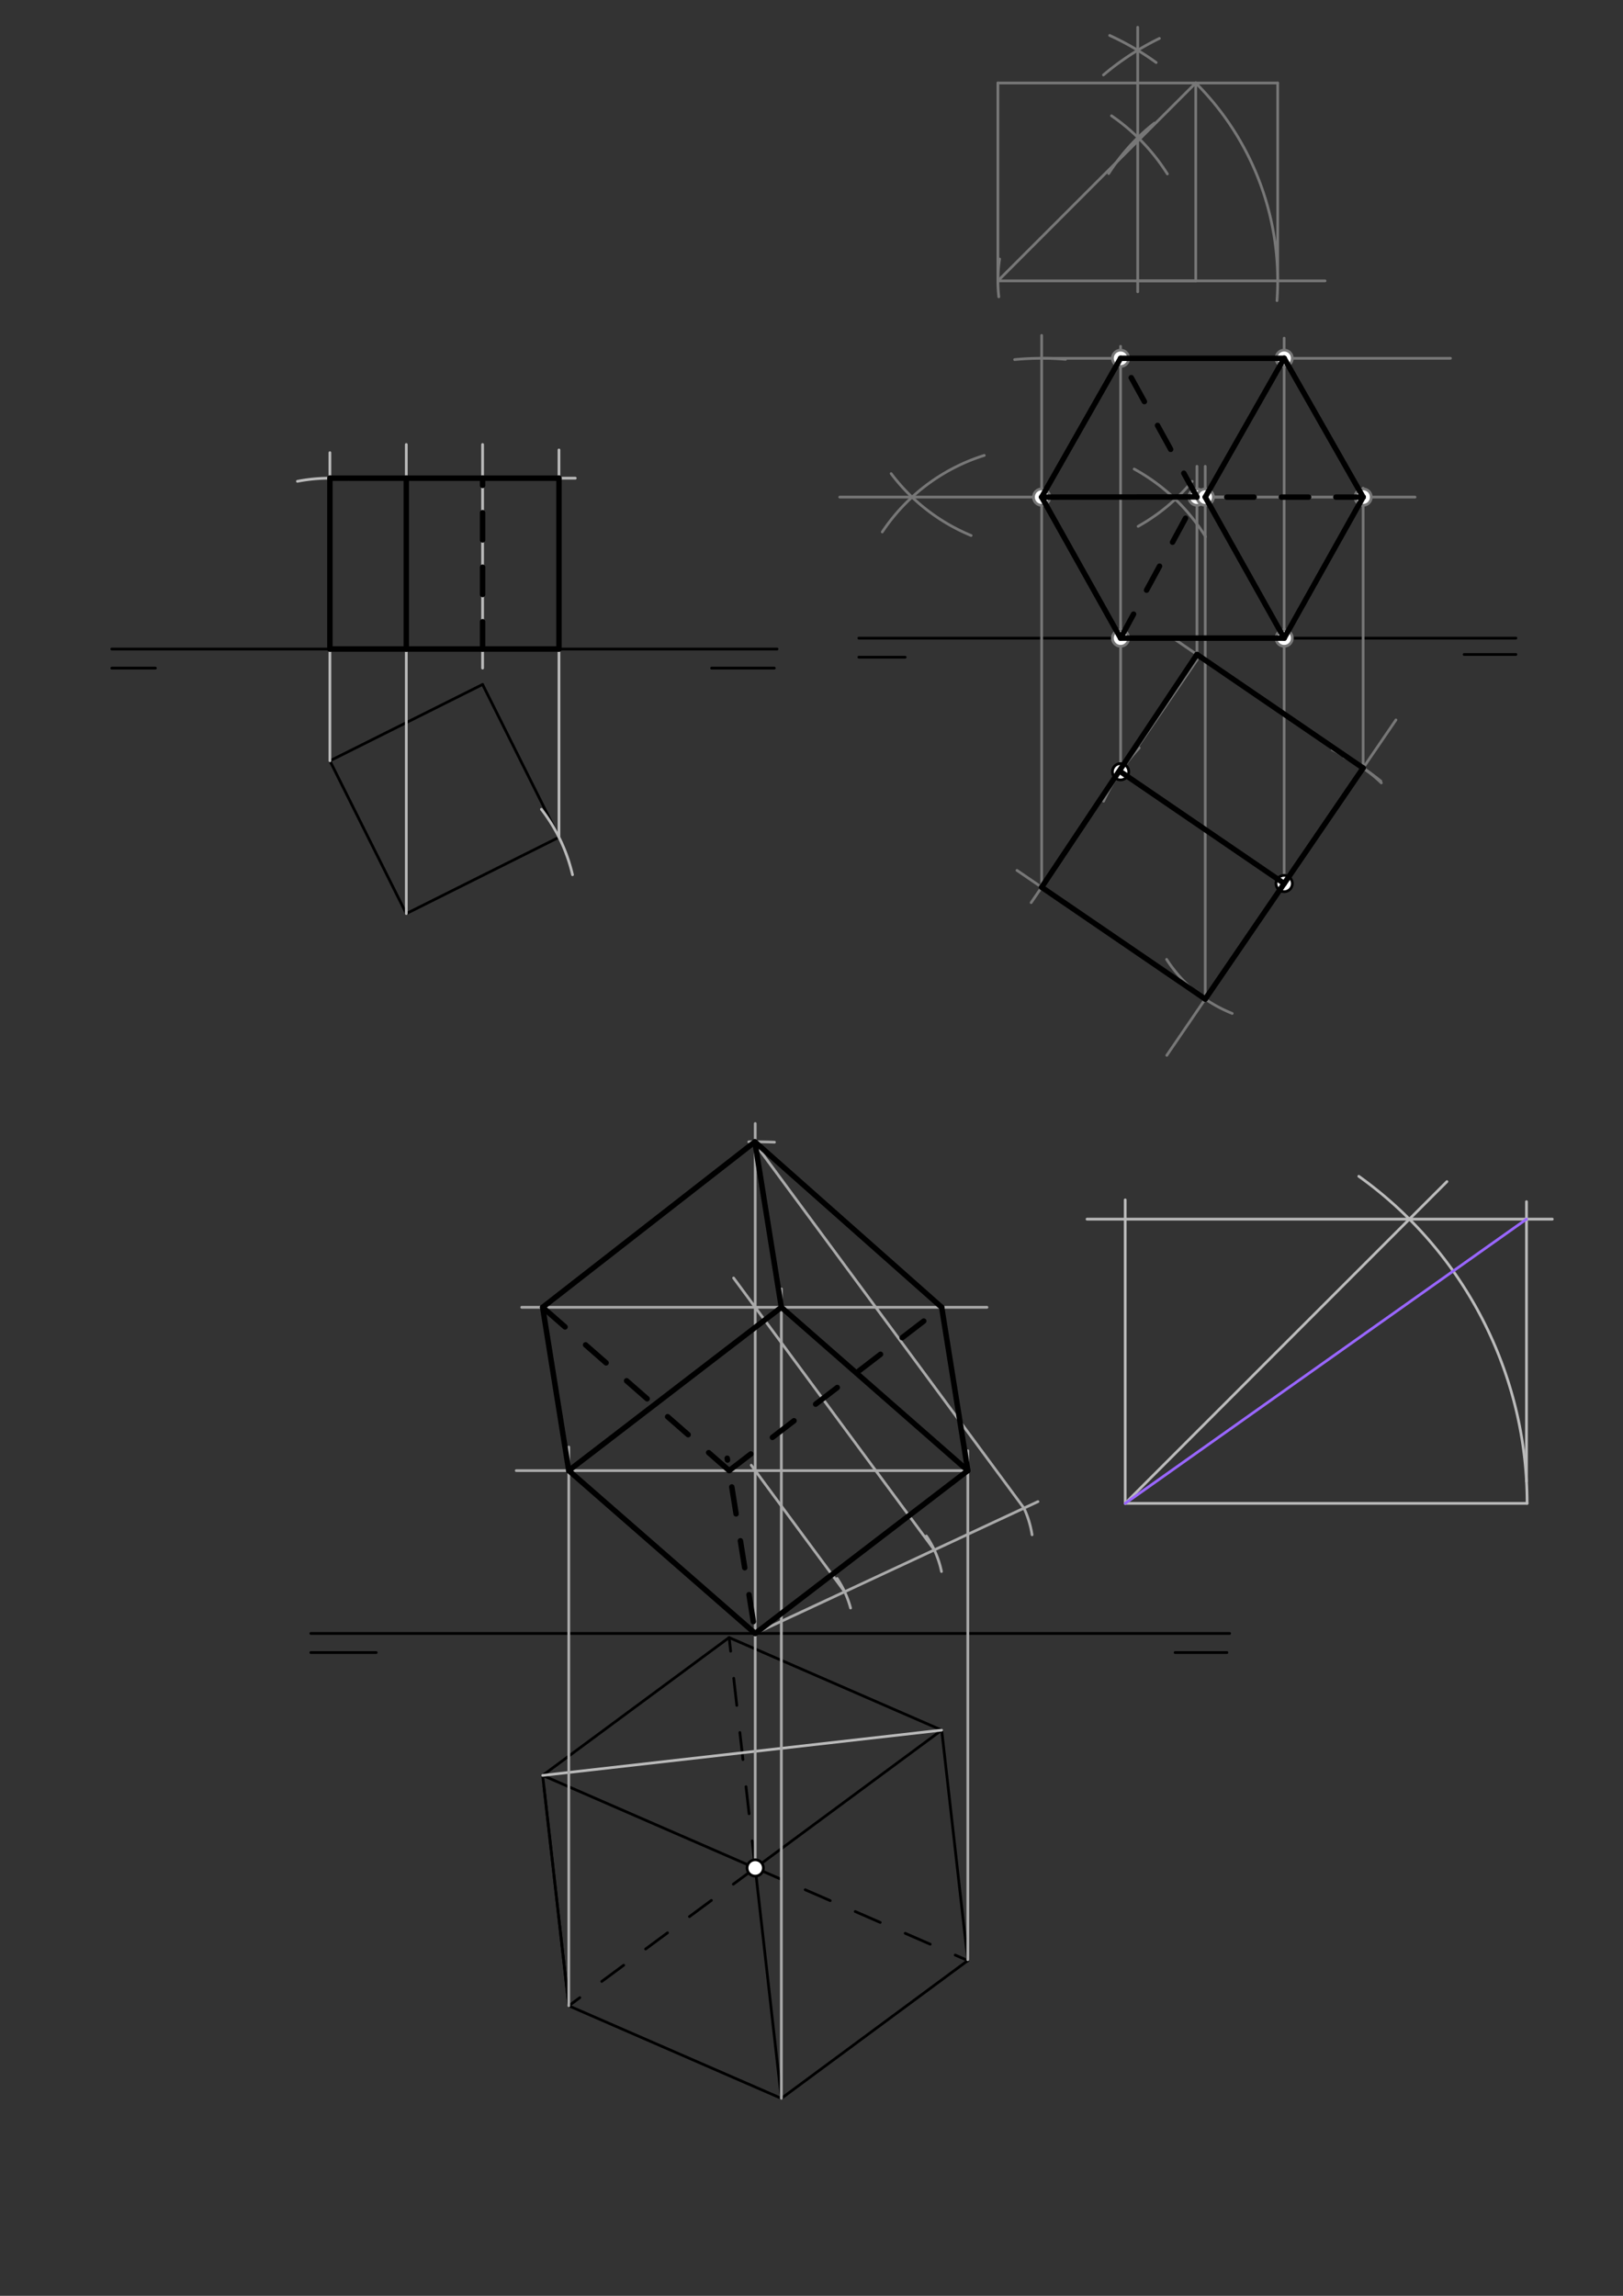 <svg xmlns="http://www.w3.org/2000/svg" class="svg--816" height="100%" preserveAspectRatio="xMidYMid meet" viewBox="0 0 595.276 841.89" width="100%"><rect x="0" y="0" width="595.276" height="841.89" fill="#333333" stroke="none"/><defs><marker id="marker-arrow" markerHeight="16" markerUnits="userSpaceOnUse" markerWidth="24" orient="auto-start-reverse" refX="24" refY="4" viewBox="0 0 24 8"><path d="M 0 0 L 24 4 L 0 8 z" stroke="inherit"></path></marker></defs><g class="aux-layer--949"><g class="element--733"><line stroke="#000000" stroke-dasharray="none" stroke-linecap="round" stroke-width="1" x1="41" x2="285" y1="238" y2="238"></line></g><g class="element--733"><line stroke="#000000" stroke-dasharray="none" stroke-linecap="round" stroke-width="1" x1="41" x2="57" y1="245" y2="245"></line></g><g class="element--733"><line stroke="#000000" stroke-dasharray="none" stroke-linecap="round" stroke-width="1" x1="284" x2="261" y1="245" y2="245"></line></g><g class="element--733"><line stroke="#000000" stroke-dasharray="none" stroke-linecap="round" stroke-width="1" x1="177" x2="121" y1="251" y2="279"></line></g><g class="element--733"><line stroke="#000000" stroke-dasharray="none" stroke-linecap="round" stroke-width="1" x1="121" x2="149.016" y1="279" y2="335.032"></line></g><g class="element--733"><line stroke="#000000" stroke-dasharray="none" stroke-linecap="round" stroke-width="1" x1="177" x2="205.016" y1="251" y2="307.032"></line></g><g class="element--733"><line stroke="#000000" stroke-dasharray="none" stroke-linecap="round" stroke-width="1" x1="205.016" x2="148.984" y1="307.032" y2="335.048"></line></g><g class="element--733"><line stroke="#000000" stroke-dasharray="none" stroke-linecap="round" stroke-width="1" x1="114" x2="451" y1="599" y2="599"></line></g><g class="element--733"><line stroke="#000000" stroke-dasharray="none" stroke-linecap="round" stroke-width="1" x1="114" x2="138" y1="606" y2="606"></line></g><g class="element--733"><line stroke="#000000" stroke-dasharray="none" stroke-linecap="round" stroke-width="1" x1="450" x2="431" y1="606" y2="606"></line></g><g class="element--733"><line stroke="#000000" stroke-dasharray="none" stroke-linecap="round" stroke-width="1" x1="267.419" x2="345.387" y1="600.502" y2="634.453"></line></g><g class="element--733"><line stroke="#000000" stroke-dasharray="none" stroke-linecap="round" stroke-width="1" x1="345.387" x2="354.968" y1="634.453" y2="718.951"></line></g><g class="element--733"><line stroke="#000000" stroke-dasharray="none" stroke-linecap="round" stroke-width="1" x1="354.968" x2="286.581" y1="718.951" y2="769.498"></line></g><g class="element--733"><line stroke="#000000" stroke-dasharray="none" stroke-linecap="round" stroke-width="1" x1="286.581" x2="208.613" y1="769.498" y2="735.547"></line></g><g class="element--733"><line stroke="#000000" stroke-dasharray="none" stroke-linecap="round" stroke-width="1" x1="208.613" x2="199.48" y1="735.547" y2="655"></line></g><g class="element--733"><line stroke="#000000" stroke-dasharray="none" stroke-linecap="round" stroke-width="1" x1="199.032" x2="267.419" y1="651.049" y2="600.502"></line></g><g class="element--733"><line stroke="#000000" stroke-dasharray="none" stroke-linecap="round" stroke-width="1" x1="277" x2="199.032" y1="685" y2="651.049"></line></g><g class="element--733"><line stroke="#000000" stroke-dasharray="none" stroke-linecap="round" stroke-width="1" x1="199.032" x2="208.613" y1="651.049" y2="735.547"></line></g><g class="element--733"><line stroke="#000000" stroke-dasharray="none" stroke-linecap="round" stroke-width="1" x1="277" x2="286.581" y1="685" y2="769.498"></line></g><g class="element--733"><line stroke="#000000" stroke-dasharray="10" stroke-linecap="round" stroke-width="1" x1="277" x2="354.968" y1="685" y2="718.951"></line></g><g class="element--733"><line stroke="#000000" stroke-dasharray="10" stroke-linecap="round" stroke-width="1" x1="277" x2="267.419" y1="685" y2="600.502"></line></g><g class="element--733"><line stroke="#000000" stroke-dasharray="10" stroke-linecap="round" stroke-width="1" x1="277" x2="208.613" y1="685" y2="735.547"></line></g><g class="element--733"><line stroke="#000000" stroke-dasharray="none" stroke-linecap="round" stroke-width="1" x1="277" x2="345.387" y1="685" y2="634.453"></line></g><g class="element--733"><line stroke="#000000" stroke-dasharray="none" stroke-linecap="round" stroke-width="1" x1="315" x2="556" y1="234" y2="234"></line></g><g class="element--733"><line stroke="#000000" stroke-dasharray="none" stroke-linecap="round" stroke-width="1" x1="315" x2="332" y1="241" y2="241"></line></g><g class="element--733"><line stroke="#000000" stroke-dasharray="none" stroke-linecap="round" stroke-width="1" x1="556" x2="537" y1="240" y2="240"></line></g><g class="element--733"><line stroke="#000000" stroke-dasharray="10" stroke-linecap="round" stroke-width="1" x1="411" x2="471" y1="283" y2="324"></line></g><g class="element--733"><line stroke="#bbbbbb" stroke-dasharray="none" stroke-linecap="round" stroke-width="1" x1="121" x2="121" y1="279" y2="166"></line></g><g class="element--733"><line stroke="#bbbbbb" stroke-dasharray="none" stroke-linecap="round" stroke-width="1" x1="149.016" x2="149.016" y1="335.032" y2="163"></line></g><g class="element--733"><line stroke="#bbbbbb" stroke-dasharray="none" stroke-linecap="round" stroke-width="1" x1="177" x2="177" y1="245" y2="163"></line></g><g class="element--733"><line stroke="#bbbbbb" stroke-dasharray="none" stroke-linecap="round" stroke-width="1" x1="205.016" x2="205.016" y1="307.032" y2="165"></line></g><g class="element--733"><path d="M 198.582 296.779 A 62.61 62.61 0 0 1 209.98 320.771" fill="none" stroke="#bbbbbb" stroke-dasharray="none" stroke-linecap="round" stroke-width="1"></path></g><g class="element--733"><path d="M 109.096 176.496 A 62.646 62.646 0 0 1 127.811 175.726" fill="none" stroke="#bbbbbb" stroke-dasharray="none" stroke-linecap="round" stroke-width="1"></path></g><g class="element--733"><line stroke="#bbbbbb" stroke-dasharray="none" stroke-linecap="round" stroke-width="1" x1="121" x2="211" y1="175.354" y2="175.354"></line></g><g class="element--733"><line stroke="#777777" stroke-dasharray="none" stroke-linecap="round" stroke-width="1" x1="366" x2="366" y1="103" y2="30.433"></line></g><g class="element--733"><line stroke="#777777" stroke-dasharray="none" stroke-linecap="round" stroke-width="1" x1="366" x2="438.567" y1="103" y2="103"></line></g><g class="element--733"><line stroke="#777777" stroke-dasharray="none" stroke-linecap="round" stroke-width="1" x1="438.567" x2="438.567" y1="103" y2="30.433"></line></g><g class="element--733"><line stroke="#777777" stroke-dasharray="none" stroke-linecap="round" stroke-width="1" x1="438.567" x2="366" y1="30.433" y2="30.433"></line></g><g class="element--733"><line stroke="#777777" stroke-dasharray="none" stroke-linecap="round" stroke-width="1" x1="438.567" x2="366" y1="30.433" y2="103"></line></g><g class="element--733"><line stroke="#777777" stroke-dasharray="none" stroke-linecap="round" stroke-width="1" x1="417" x2="486" y1="103" y2="103"></line></g><g class="element--733"><path d="M 438.567 30.433 A 102.625 102.625 0 0 1 468.37 110.238" fill="none" stroke="#777777" stroke-dasharray="none" stroke-linecap="round" stroke-width="1"></path></g><g class="element--733"><line stroke="#777777" stroke-dasharray="none" stroke-linecap="round" stroke-width="1" x1="468.625" x2="468.625" y1="103" y2="30.433"></line></g><g class="element--733"><line stroke="#777777" stroke-dasharray="none" stroke-linecap="round" stroke-width="1" x1="438.567" x2="468.625" y1="30.433" y2="30.433"></line></g><g class="element--733"><path d="M 407 13 A 98.899 98.899 0 0 1 424.05 22.93" fill="none" stroke="#777777" stroke-dasharray="none" stroke-linecap="round" stroke-width="1"></path></g><g class="element--733"><path d="M 425.237 14.093 A 98.929 98.929 0 0 0 404.716 27.485" fill="none" stroke="#777777" stroke-dasharray="none" stroke-linecap="round" stroke-width="1"></path></g><g class="element--733"><path d="M 407.681 42.463 A 73.498 73.498 0 0 1 428.165 63.788" fill="none" stroke="#777777" stroke-dasharray="none" stroke-linecap="round" stroke-width="1"></path></g><g class="element--733"><path d="M 423.426 45.146 A 73.417 73.417 0 0 0 406.645 63.648" fill="none" stroke="#777777" stroke-dasharray="none" stroke-linecap="round" stroke-width="1"></path></g><g class="element--733"><line stroke="#777777" stroke-dasharray="none" stroke-linecap="round" stroke-width="1" x1="417.283" x2="417.283" y1="10" y2="107"></line></g><g class="element--733"><line stroke="#777777" stroke-dasharray="none" stroke-linecap="round" stroke-width="1" x1="512" x2="427.95" y1="264" y2="387"></line></g><g class="element--733"><path d="M 366.629 94.993 A 51.283 51.283 0 0 0 366.334 108.847" fill="none" stroke="#777777" stroke-dasharray="none" stroke-linecap="round" stroke-width="1"></path></g><g class="element--733"><path d="M 427.887 351.815 A 51.307 51.307 0 0 0 451.945 371.637" fill="none" stroke="#777777" stroke-dasharray="none" stroke-linecap="round" stroke-width="1"></path></g><g class="element--733"><path d="M 492.964 277.632 A 51.307 51.307 0 0 1 506.638 287.09" fill="none" stroke="#777777" stroke-dasharray="none" stroke-linecap="round" stroke-width="1"></path></g><g class="element--733"><line stroke="#777777" stroke-dasharray="none" stroke-linecap="round" stroke-width="1" x1="442.053" x2="373" y1="366.361" y2="319.175"></line></g><g class="element--733"><line stroke="#777777" stroke-dasharray="none" stroke-linecap="round" stroke-width="1" x1="378.2" x2="439.017" y1="331" y2="242"></line></g><g class="element--733"><line stroke="#777777" stroke-dasharray="none" stroke-linecap="round" stroke-width="1" x1="498" x2="430" y1="280.308" y2="233.841"></line></g><g class="element--733"><path d="M 417.822 274.29 A 72.794 72.794 0 0 0 404.771 293.79" fill="none" stroke="#777777" stroke-dasharray="none" stroke-linecap="round" stroke-width="1"></path></g><g class="element--733"><line stroke="#777777" stroke-dasharray="none" stroke-linecap="round" stroke-width="1" x1="382.053" x2="382.053" y1="325.361" y2="123"></line></g><g class="element--733"><path d="M 488.625 274.894 A 102.641 102.641 0 0 1 506.472 286.453" fill="none" stroke="#777777" stroke-dasharray="none" stroke-linecap="round" stroke-width="1"></path></g><g class="element--733"><path d="M 372.143 131.865 A 102.614 102.614 0 0 1 390.822 131.761" fill="none" stroke="#777777" stroke-dasharray="none" stroke-linecap="round" stroke-width="1"></path></g><g class="element--733"><line stroke="#777777" stroke-dasharray="none" stroke-linecap="round" stroke-width="1" x1="383.006" x2="532" y1="131.39" y2="131.39"></line></g><g class="element--733"><path d="M 361 167 A 70.23 70.23 0 0 0 323.598 195.073" fill="none" stroke="#777777" stroke-dasharray="none" stroke-linecap="round" stroke-width="1"></path></g><g class="element--733"><path d="M 326.85 173.681 A 70.299 70.299 0 0 0 356.177 196.369" fill="none" stroke="#777777" stroke-dasharray="none" stroke-linecap="round" stroke-width="1"></path></g><g class="element--733"><path d="M 416 172 A 70.685 70.685 0 0 1 442.161 196.806" fill="none" stroke="#777777" stroke-dasharray="none" stroke-linecap="round" stroke-width="1"></path></g><g class="element--733"><path d="M 437.254 176.546 A 70.583 70.583 0 0 1 417.442 193.002" fill="none" stroke="#777777" stroke-dasharray="none" stroke-linecap="round" stroke-width="1"></path></g><g class="element--733"><line stroke="#777777" stroke-dasharray="none" stroke-linecap="round" stroke-width="1" x1="308" x2="450" y1="182.297" y2="182.297"></line></g><g class="element--733"><line stroke="#777777" stroke-dasharray="none" stroke-linecap="round" stroke-width="1" x1="407" x2="519" y1="182.297" y2="182.297"></line></g><g class="element--733"><line stroke="#777777" stroke-dasharray="none" stroke-linecap="round" stroke-width="1" x1="411" x2="411" y1="283" y2="127"></line></g><g class="element--733"><line stroke="#777777" stroke-dasharray="none" stroke-linecap="round" stroke-width="1" x1="439.017" x2="439.017" y1="242" y2="171"></line></g><g class="element--733"><line stroke="#777777" stroke-dasharray="none" stroke-linecap="round" stroke-width="1" x1="471" x2="471" y1="324" y2="124"></line></g><g class="element--733"><line stroke="#777777" stroke-dasharray="none" stroke-linecap="round" stroke-width="1" x1="442.053" x2="442.053" y1="366.361" y2="171"></line></g><g class="element--733"><line stroke="#777777" stroke-dasharray="none" stroke-linecap="round" stroke-width="1" x1="499.962" x2="499.962" y1="281.616" y2="179"></line></g><g class="element--733"><line stroke="#777777" stroke-dasharray="none" stroke-linecap="round" stroke-width="1" x1="411" x2="411" y1="283" y2="228"></line></g><g class="element--733"><line stroke="#bbbbbb" stroke-dasharray="none" stroke-linecap="round" stroke-width="1" x1="199.032" x2="345.387" y1="651.049" y2="634.453"></line></g><g class="element--733"><line stroke="#bbbbbb" stroke-dasharray="none" stroke-linecap="round" stroke-width="1" x1="412.7" x2="560.102" y1="551.3" y2="551.3"></line></g><g class="element--733"><line stroke="#bbbbbb" stroke-dasharray="none" stroke-linecap="round" stroke-width="1" x1="412.7" x2="530.7" y1="551.3" y2="433.3"></line></g><g class="element--733"><path d="M 560.102 551.3 A 147.402 147.402 0 0 0 498.381 431.358" fill="none" stroke="#bbbbbb" stroke-dasharray="none" stroke-linecap="round" stroke-width="1"></path></g><g class="element--733"><line stroke="#bbbbbb" stroke-dasharray="none" stroke-linecap="round" stroke-width="1" x1="398.7" x2="569.35" y1="447.071" y2="447.071"></line></g><g class="element--733"><line stroke="#bbbbbb" stroke-dasharray="none" stroke-linecap="round" stroke-width="1" x1="412.7" x2="412.7" y1="551.3" y2="440"></line></g><g class="element--733"><line stroke="#bbbbbb" stroke-dasharray="none" stroke-linecap="round" stroke-width="1" x1="559.881" x2="559.881" y1="543.235" y2="440.65"></line></g><g class="element--733"><line stroke="#9966ff" stroke-dasharray="none" stroke-linecap="round" stroke-width="1" x1="559.881" x2="412.7" y1="447.071" y2="551.3"></line></g><g class="element--733"><line stroke="#aaaaaa" stroke-dasharray="none" stroke-linecap="round" stroke-width="1" x1="277" x2="277" y1="685" y2="423.3"></line></g><g class="element--733"><line stroke="#aaaaaa" stroke-dasharray="none" stroke-linecap="round" stroke-width="1" x1="277" x2="277" y1="423.3" y2="412"></line></g><g class="element--733"><path d="M 274.646 418.732 A 180.283 180.283 0 0 1 284.053 418.855" fill="none" stroke="#aaaaaa" stroke-dasharray="none" stroke-linecap="round" stroke-width="1"></path></g><g class="element--733"><line stroke="#aaaaaa" stroke-dasharray="none" stroke-linecap="round" stroke-width="1" x1="277" x2="380.7" y1="599" y2="550.65"></line></g><g class="element--733"><path d="M 307.053 578.849 A 36.183 36.183 0 0 1 311.96 589.671" fill="none" stroke="#aaaaaa" stroke-dasharray="none" stroke-linecap="round" stroke-width="1"></path></g><g class="element--733"><path d="M 339.775 563.274 A 36.283 36.283 0 0 1 345.31 576.286" fill="none" stroke="#aaaaaa" stroke-dasharray="none" stroke-linecap="round" stroke-width="1"></path></g><g class="element--733"><path d="M 375.563 553.045 A 36.283 36.283 0 0 1 378.533 562.814" fill="none" stroke="#aaaaaa" stroke-dasharray="none" stroke-linecap="round" stroke-width="1"></path></g><g class="element--733"><line stroke="#aaaaaa" stroke-dasharray="none" stroke-linecap="round" stroke-width="1" x1="375.563" x2="276.646" y1="553.045" y2="419.032"></line></g><g class="element--733"><line stroke="#aaaaaa" stroke-dasharray="none" stroke-linecap="round" stroke-width="1" x1="342.678" x2="269.068" y1="568.378" y2="468.65"></line></g><g class="element--733"><line stroke="#aaaaaa" stroke-dasharray="none" stroke-linecap="round" stroke-width="1" x1="309.794" x2="275.538" y1="583.71" y2="537.3"></line></g><g class="element--733"><line stroke="#aaaaaa" stroke-dasharray="none" stroke-linecap="round" stroke-width="1" x1="189.35" x2="355.35" y1="539.281" y2="539.281"></line></g><g class="element--733"><line stroke="#aaaaaa" stroke-dasharray="none" stroke-linecap="round" stroke-width="1" x1="191.35" x2="362" y1="479.396" y2="479.396"></line></g><g class="element--733"><line stroke="#aaaaaa" stroke-dasharray="none" stroke-linecap="round" stroke-width="1" x1="208.613" x2="208.613" y1="735.547" y2="530.65"></line></g><g class="element--733"><line stroke="#aaaaaa" stroke-dasharray="none" stroke-linecap="round" stroke-width="1" x1="354.968" x2="354.968" y1="718.65" y2="532"></line></g><g class="element--733"><line stroke="#aaaaaa" stroke-dasharray="none" stroke-linecap="round" stroke-width="1" x1="286.581" x2="286.581" y1="769.498" y2="472.65"></line></g><g class="element--733"><circle cx="277" cy="685" r="3" stroke="#000000" stroke-width="1" fill="#ffffff"></circle>}</g><g class="element--733"><circle cx="471" cy="324" r="3" stroke="#000000" stroke-width="1" fill="#ffffff"></circle>}</g><g class="element--733"><circle cx="411" cy="283" r="3" stroke="#000000" stroke-width="1" fill="#ffffff"></circle>}</g><g class="element--733"><circle cx="382.053" cy="182.297" r="3" stroke="#777777" stroke-width="1" fill="#ffffff"></circle>}</g><g class="element--733"><circle cx="411" cy="131.39" r="3" stroke="#777777" stroke-width="1" fill="#ffffff"></circle>}</g><g class="element--733"><circle cx="411" cy="234" r="3" stroke="#777777" stroke-width="1" fill="#ffffff"></circle>}</g><g class="element--733"><circle cx="439.017" cy="182.297" r="3" stroke="#777777" stroke-width="1" fill="#ffffff"></circle>}</g><g class="element--733"><circle cx="471" cy="131.39" r="3" stroke="#777777" stroke-width="1" fill="#ffffff"></circle>}</g><g class="element--733"><circle cx="471" cy="234" r="3" stroke="#777777" stroke-width="1" fill="#ffffff"></circle>}</g><g class="element--733"><circle cx="442.053" cy="182.297" r="3" stroke="#777777" stroke-width="1" fill="#ffffff"></circle>}</g><g class="element--733"><circle cx="499.962" cy="182.297" r="3" stroke="#777777" stroke-width="1" fill="#ffffff"></circle>}</g></g><g class="main-layer--75a"><g class="element--733"><line stroke="#000000" stroke-dasharray="none" stroke-linecap="round" stroke-width="2" x1="121" x2="121" y1="238" y2="175.354"></line></g><g class="element--733"><line stroke="#000000" stroke-dasharray="none" stroke-linecap="round" stroke-width="2" x1="121" x2="205.016" y1="175.354" y2="175.354"></line></g><g class="element--733"><line stroke="#000000" stroke-dasharray="none" stroke-linecap="round" stroke-width="2" x1="205.016" x2="205.016" y1="175.354" y2="238"></line></g><g class="element--733"><line stroke="#000000" stroke-dasharray="none" stroke-linecap="round" stroke-width="2" x1="205.016" x2="121" y1="238" y2="238"></line></g><g class="element--733"><line stroke="#000000" stroke-dasharray="none" stroke-linecap="round" stroke-width="2" x1="149.016" x2="149.016" y1="238" y2="175.354"></line></g><g class="element--733"><line stroke="#000000" stroke-dasharray="10" stroke-linecap="round" stroke-width="2" x1="177" x2="177" y1="238" y2="175.354"></line></g><g class="element--733"><line stroke="#000000" stroke-dasharray="none" stroke-linecap="round" stroke-width="2" x1="471" x2="499.962" y1="234" y2="182.297"></line></g><g class="element--733"><line stroke="#000000" stroke-dasharray="none" stroke-linecap="round" stroke-width="2" x1="499.962" x2="471" y1="182.297" y2="131.39"></line></g><g class="element--733"><line stroke="#000000" stroke-dasharray="none" stroke-linecap="round" stroke-width="2" x1="471" x2="411" y1="131.39" y2="131.39"></line></g><g class="element--733"><line stroke="#000000" stroke-dasharray="none" stroke-linecap="round" stroke-width="2" x1="411" x2="382.053" y1="131.39" y2="182.297"></line></g><g class="element--733"><line stroke="#000000" stroke-dasharray="none" stroke-linecap="round" stroke-width="2" x1="382.053" x2="411" y1="182.297" y2="234"></line></g><g class="element--733"><line stroke="#000000" stroke-dasharray="none" stroke-linecap="round" stroke-width="2" x1="411" x2="471" y1="234" y2="234"></line></g><g class="element--733"><line stroke="#000000" stroke-dasharray="none" stroke-linecap="round" stroke-width="2" x1="471" x2="442.053" y1="234" y2="182.297"></line></g><g class="element--733"><line stroke="#000000" stroke-dasharray="none" stroke-linecap="round" stroke-width="2" x1="471" x2="442.053" y1="131.39" y2="182.297"></line></g><g class="element--733"><line stroke="#000000" stroke-dasharray="10" stroke-linecap="round" stroke-width="2" x1="411" x2="439.017" y1="234" y2="182.297"></line></g><g class="element--733"><line stroke="#000000" stroke-dasharray="10" stroke-linecap="round" stroke-width="2" x1="439.017" x2="411" y1="182.297" y2="131.39"></line></g><g class="element--733"><line stroke="#000000" stroke-dasharray="10" stroke-linecap="round" stroke-width="2" x1="499.962" x2="442.053" y1="182.297" y2="182.297"></line></g><g class="element--733"><line stroke="#000000" stroke-dasharray="none" stroke-linecap="round" stroke-width="2" x1="439.017" x2="382.053" y1="182.233" y2="182.297"></line></g><g class="element--733"><line stroke="#000000" stroke-dasharray="none" stroke-linecap="round" stroke-width="2" x1="442.053" x2="499.962" y1="366.361" y2="281.616"></line></g><g class="element--733"><line stroke="#000000" stroke-dasharray="none" stroke-linecap="round" stroke-width="2" x1="499.947" x2="439.017" y1="281.639" y2="240.003"></line></g><g class="element--733"><line stroke="#000000" stroke-dasharray="none" stroke-linecap="round" stroke-width="2" x1="439.017" x2="382.053" y1="240.003" y2="325.361"></line></g><g class="element--733"><line stroke="#000000" stroke-dasharray="none" stroke-linecap="round" stroke-width="2" x1="382.053" x2="442.053" y1="325.361" y2="366.361"></line></g><g class="element--733"><line stroke="#000000" stroke-dasharray="none" stroke-linecap="round" stroke-width="2" x1="471" x2="411" y1="324" y2="283"></line></g><g class="element--733"><line stroke="#000000" stroke-dasharray="none" stroke-linecap="round" stroke-width="2" x1="354.968" x2="286.581" y1="539.281" y2="479.396"></line></g><g class="element--733"><line stroke="#000000" stroke-dasharray="none" stroke-linecap="round" stroke-width="2" x1="286.581" x2="208.613" y1="479.396" y2="539.281"></line></g><g class="element--733"><line stroke="#000000" stroke-dasharray="none" stroke-linecap="round" stroke-width="2" x1="208.613" x2="277" y1="539.281" y2="599"></line></g><g class="element--733"><line stroke="#000000" stroke-dasharray="none" stroke-linecap="round" stroke-width="2" x1="277" x2="354.968" y1="599" y2="539.281"></line></g><g class="element--733"><line stroke="#000000" stroke-dasharray="none" stroke-linecap="round" stroke-width="2" x1="286.581" x2="277" y1="479.396" y2="419.512"></line></g><g class="element--733"><line stroke="#000000" stroke-dasharray="none" stroke-linecap="round" stroke-width="2" x1="208.613" x2="199.03" y1="539.281" y2="479.381"></line></g><g class="element--733"><line stroke="#000000" stroke-dasharray="none" stroke-linecap="round" stroke-width="2" x1="354.968" x2="345.384" y1="539.281" y2="479.381"></line></g><g class="element--733"><line stroke="#000000" stroke-dasharray="none" stroke-linecap="round" stroke-width="2" x1="276.873" x2="199.032" y1="418.717" y2="479.396"></line></g><g class="element--733"><line stroke="#000000" stroke-dasharray="none" stroke-linecap="round" stroke-width="2" x1="276.873" x2="345.387" y1="418.717" y2="479.396"></line></g><g class="element--733"><line stroke="#000000" stroke-dasharray="10" stroke-linecap="round" stroke-width="2" x1="276.304" x2="266.72" y1="594.65" y2="534.75"></line></g><g class="element--733"><line stroke="#000000" stroke-dasharray="10" stroke-linecap="round" stroke-width="2" x1="267.445" x2="199.032" y1="539.281" y2="479.396"></line></g><g class="element--733"><line stroke="#000000" stroke-dasharray="10" stroke-linecap="round" stroke-width="2" x1="267.445" x2="345.387" y1="539.281" y2="479.396"></line></g></g><g class="snaps-layer--ac6"></g><g class="temp-layer--52d"></g></svg>